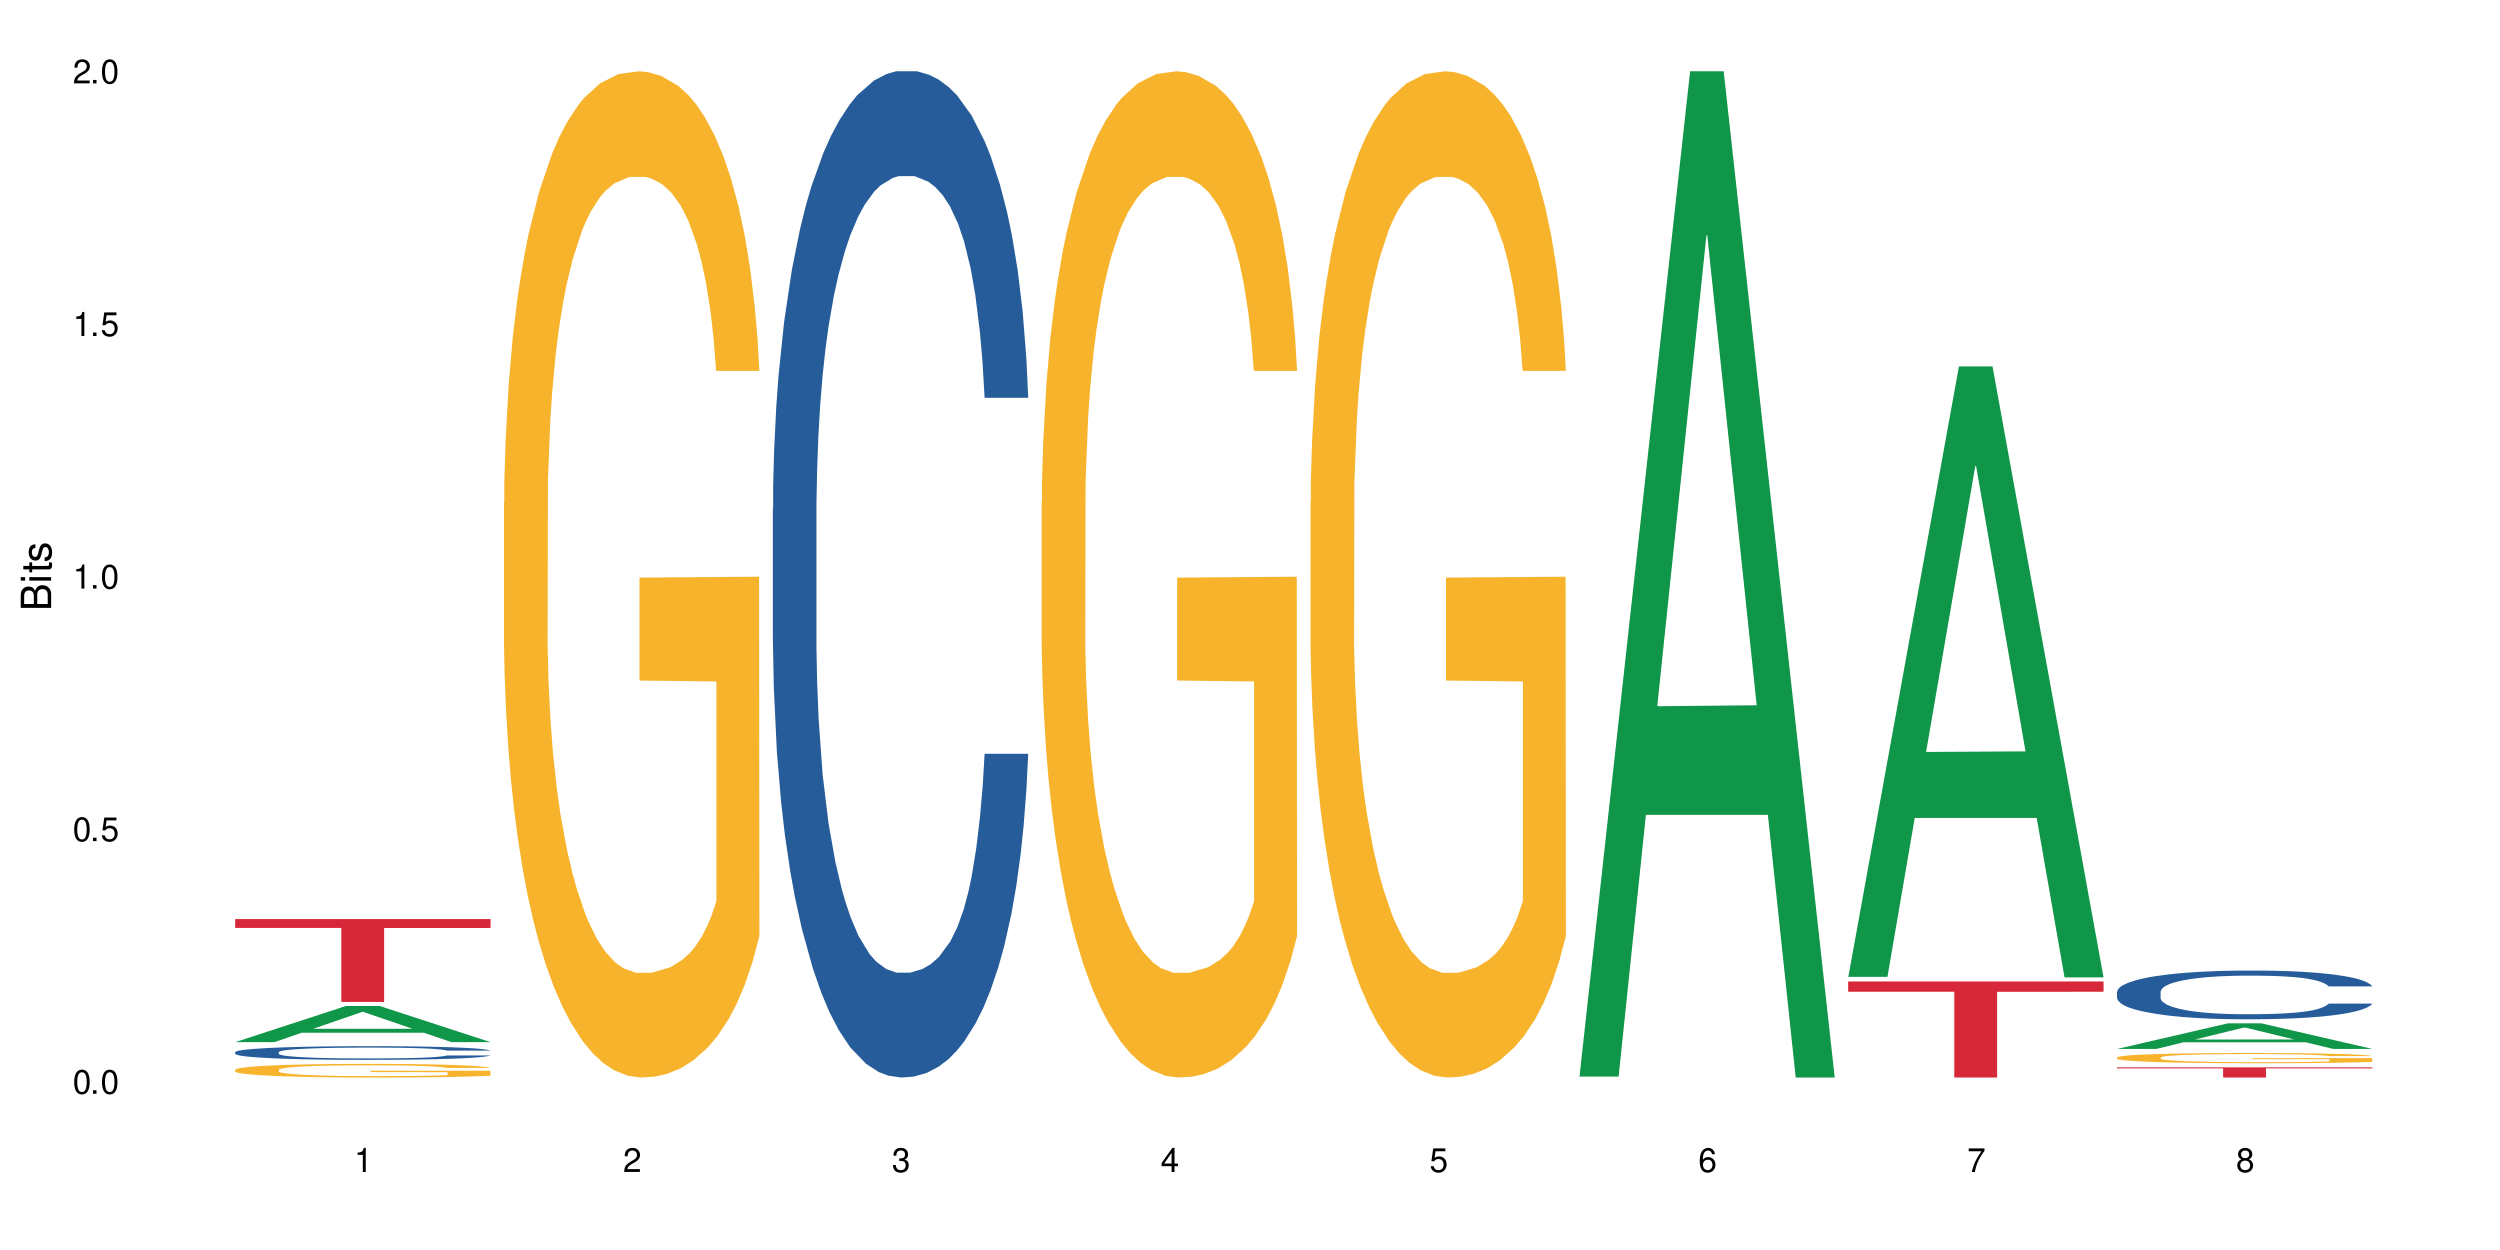 <?xml version="1.0" encoding="UTF-8"?>
<svg xmlns="http://www.w3.org/2000/svg" xmlns:xlink="http://www.w3.org/1999/xlink" width="720" height="360" viewBox="0 0 720 360">
<defs>
<g>
<g id="glyph-0-0">
</g>
<g id="glyph-0-1">
<path d="M 2.641 -6.938 C 2 -6.938 1.422 -6.656 1.078 -6.172 C 0.641 -5.562 0.406 -4.641 0.406 -3.359 C 0.406 -1.016 1.188 0.219 2.641 0.219 C 4.078 0.219 4.859 -1.016 4.859 -3.297 C 4.859 -4.641 4.656 -5.547 4.203 -6.172 C 3.844 -6.656 3.281 -6.938 2.641 -6.938 Z M 2.641 -6.188 C 3.547 -6.188 4 -5.25 4 -3.375 C 4 -1.406 3.562 -0.484 2.625 -0.484 C 1.734 -0.484 1.281 -1.438 1.281 -3.344 C 1.281 -5.25 1.734 -6.188 2.641 -6.188 Z M 2.641 -6.188 "/>
</g>
<g id="glyph-0-2">
<path d="M 1.828 -1 L 0.828 -1 L 0.828 0 L 1.828 0 Z M 1.828 -1 "/>
</g>
<g id="glyph-0-3">
<path d="M 4.562 -6.797 L 1.062 -6.797 L 0.547 -3.094 L 1.328 -3.094 C 1.719 -3.562 2.047 -3.734 2.578 -3.734 C 3.484 -3.734 4.062 -3.109 4.062 -2.094 C 4.062 -1.125 3.484 -0.531 2.578 -0.531 C 1.828 -0.531 1.375 -0.906 1.188 -1.672 L 0.328 -1.672 C 0.453 -1.109 0.547 -0.844 0.75 -0.594 C 1.125 -0.078 1.828 0.219 2.594 0.219 C 3.969 0.219 4.922 -0.781 4.922 -2.219 C 4.922 -3.562 4.031 -4.484 2.719 -4.484 C 2.25 -4.484 1.859 -4.359 1.469 -4.062 L 1.734 -5.969 L 4.562 -5.969 Z M 4.562 -6.797 "/>
</g>
<g id="glyph-0-4">
<path d="M 2.484 -4.938 L 2.484 0 L 3.328 0 L 3.328 -6.938 L 2.766 -6.938 C 2.469 -5.875 2.281 -5.734 0.984 -5.562 L 0.984 -4.938 Z M 2.484 -4.938 "/>
</g>
<g id="glyph-0-5">
<path d="M 4.859 -0.828 L 1.281 -0.828 C 1.359 -1.406 1.672 -1.781 2.5 -2.281 L 3.469 -2.828 C 4.406 -3.344 4.906 -4.062 4.906 -4.906 C 4.906 -5.484 4.672 -6.031 4.266 -6.406 C 3.859 -6.766 3.375 -6.938 2.719 -6.938 C 1.859 -6.938 1.219 -6.625 0.844 -6.031 C 0.609 -5.672 0.5 -5.234 0.484 -4.531 L 1.328 -4.531 C 1.359 -5.016 1.406 -5.281 1.531 -5.516 C 1.75 -5.938 2.188 -6.203 2.703 -6.203 C 3.469 -6.203 4.031 -5.641 4.031 -4.891 C 4.031 -4.344 3.719 -3.859 3.125 -3.516 L 2.234 -3 C 0.812 -2.172 0.406 -1.531 0.328 -0.016 L 4.859 -0.016 Z M 4.859 -0.828 "/>
</g>
<g id="glyph-0-6">
<path d="M 2.125 -3.188 L 2.578 -3.188 C 3.5 -3.188 3.984 -2.766 3.984 -1.922 C 3.984 -1.062 3.469 -0.531 2.594 -0.531 C 1.656 -0.531 1.203 -1 1.156 -2.016 L 0.312 -2.016 C 0.344 -1.453 0.438 -1.094 0.609 -0.781 C 0.953 -0.109 1.625 0.219 2.547 0.219 C 3.953 0.219 4.859 -0.625 4.859 -1.938 C 4.859 -2.828 4.516 -3.297 3.703 -3.594 C 4.344 -3.844 4.656 -4.328 4.656 -5.031 C 4.656 -6.219 3.875 -6.938 2.578 -6.938 C 1.203 -6.938 0.484 -6.172 0.453 -4.703 L 1.297 -4.703 C 1.312 -5.125 1.344 -5.359 1.453 -5.578 C 1.641 -5.969 2.062 -6.203 2.594 -6.203 C 3.344 -6.203 3.797 -5.75 3.797 -5 C 3.797 -4.516 3.609 -4.219 3.25 -4.047 C 3.016 -3.953 2.703 -3.922 2.125 -3.906 Z M 2.125 -3.188 "/>
</g>
<g id="glyph-0-7">
<path d="M 3.141 -1.672 L 3.141 0 L 3.984 0 L 3.984 -1.672 L 4.984 -1.672 L 4.984 -2.438 L 3.984 -2.438 L 3.984 -6.938 L 3.359 -6.938 L 0.266 -2.578 L 0.266 -1.672 Z M 3.141 -2.438 L 1 -2.438 L 3.141 -5.5 Z M 3.141 -2.438 "/>
</g>
<g id="glyph-0-8">
<path d="M 4.781 -5.125 C 4.609 -6.266 3.891 -6.938 2.844 -6.938 C 2.094 -6.938 1.422 -6.578 1.031 -5.953 C 0.594 -5.266 0.406 -4.422 0.406 -3.172 C 0.406 -2 0.578 -1.25 0.984 -0.641 C 1.359 -0.078 1.953 0.219 2.703 0.219 C 3.984 0.219 4.922 -0.75 4.922 -2.094 C 4.922 -3.375 4.062 -4.281 2.844 -4.281 C 2.172 -4.281 1.641 -4.031 1.281 -3.516 C 1.281 -5.234 1.828 -6.188 2.797 -6.188 C 3.391 -6.188 3.797 -5.797 3.938 -5.125 Z M 2.734 -3.531 C 3.547 -3.531 4.062 -2.953 4.062 -2.031 C 4.062 -1.156 3.484 -0.531 2.703 -0.531 C 1.922 -0.531 1.328 -1.188 1.328 -2.078 C 1.328 -2.938 1.906 -3.531 2.734 -3.531 Z M 2.734 -3.531 "/>
</g>
<g id="glyph-0-9">
<path d="M 4.984 -6.797 L 0.438 -6.797 L 0.438 -5.969 L 4.109 -5.969 C 2.5 -3.656 1.828 -2.234 1.328 0 L 2.219 0 C 2.594 -2.172 3.453 -4.047 4.984 -6.094 Z M 4.984 -6.797 "/>
</g>
<g id="glyph-0-10">
<path d="M 3.75 -3.656 C 4.469 -4.094 4.688 -4.438 4.688 -5.078 C 4.688 -6.172 3.844 -6.938 2.641 -6.938 C 1.438 -6.938 0.594 -6.172 0.594 -5.094 C 0.594 -4.438 0.812 -4.094 1.516 -3.656 C 0.734 -3.266 0.359 -2.703 0.359 -1.922 C 0.359 -0.656 1.281 0.219 2.641 0.219 C 3.984 0.219 4.922 -0.656 4.922 -1.922 C 4.922 -2.703 4.531 -3.266 3.75 -3.656 Z M 2.641 -6.188 C 3.359 -6.188 3.812 -5.75 3.812 -5.062 C 3.812 -4.406 3.344 -3.984 2.641 -3.984 C 1.922 -3.984 1.453 -4.406 1.453 -5.078 C 1.453 -5.75 1.922 -6.188 2.641 -6.188 Z M 2.641 -3.266 C 3.484 -3.266 4.062 -2.719 4.062 -1.906 C 4.062 -1.078 3.484 -0.531 2.625 -0.531 C 1.797 -0.531 1.219 -1.094 1.219 -1.906 C 1.219 -2.719 1.781 -3.266 2.641 -3.266 Z M 2.641 -3.266 "/>
</g>
<g id="glyph-1-0">
</g>
<g id="glyph-1-1">
<path d="M 0 -0.953 L 0 -4.891 C 0 -5.719 -0.234 -6.344 -0.734 -6.797 C -1.188 -7.234 -1.812 -7.469 -2.5 -7.469 C -3.547 -7.469 -4.188 -7 -4.625 -5.875 C -4.984 -6.688 -5.625 -7.094 -6.531 -7.094 C -7.172 -7.094 -7.734 -6.859 -8.141 -6.391 C -8.562 -5.922 -8.75 -5.344 -8.75 -4.5 L -8.75 -0.953 Z M -4.984 -2.062 L -7.766 -2.062 L -7.766 -4.219 C -7.766 -4.844 -7.688 -5.203 -7.453 -5.5 C -7.219 -5.812 -6.859 -5.969 -6.375 -5.969 C -5.891 -5.969 -5.531 -5.812 -5.297 -5.5 C -5.062 -5.203 -4.984 -4.844 -4.984 -4.219 Z M -0.984 -2.062 L -4 -2.062 L -4 -4.781 C -4 -5.766 -3.438 -6.359 -2.484 -6.359 C -1.547 -6.359 -0.984 -5.766 -0.984 -4.781 Z M -0.984 -2.062 "/>
</g>
<g id="glyph-1-2">
<path d="M -6.281 -1.797 L -6.281 -0.797 L 0 -0.797 L 0 -1.797 Z M -8.75 -1.797 L -8.75 -0.797 L -7.484 -0.797 L -7.484 -1.797 Z M -8.75 -1.797 "/>
</g>
<g id="glyph-1-3">
<path d="M -6.281 -3.047 L -6.281 -2.016 L -8.016 -2.016 L -8.016 -1.016 L -6.281 -1.016 L -6.281 -0.172 L -5.469 -0.172 L -5.469 -1.016 L -0.719 -1.016 C -0.078 -1.016 0.281 -1.453 0.281 -2.234 C 0.281 -2.5 0.25 -2.719 0.188 -3.047 L -0.641 -3.047 C -0.609 -2.906 -0.594 -2.766 -0.594 -2.562 C -0.594 -2.141 -0.719 -2.016 -1.156 -2.016 L -5.469 -2.016 L -5.469 -3.047 Z M -6.281 -3.047 "/>
</g>
<g id="glyph-1-4">
<path d="M -4.531 -5.25 C -5.766 -5.25 -6.469 -4.422 -6.469 -2.969 C -6.469 -1.516 -5.719 -0.562 -4.547 -0.562 C -3.562 -0.562 -3.094 -1.062 -2.734 -2.562 L -2.516 -3.484 C -2.344 -4.188 -2.094 -4.469 -1.641 -4.469 C -1.047 -4.469 -0.641 -3.875 -0.641 -3 C -0.641 -2.453 -0.797 -2 -1.062 -1.75 C -1.25 -1.594 -1.422 -1.531 -1.875 -1.469 L -1.875 -0.406 C -0.422 -0.453 0.281 -1.266 0.281 -2.922 C 0.281 -4.5 -0.5 -5.516 -1.719 -5.516 C -2.656 -5.516 -3.172 -4.984 -3.469 -3.734 L -3.703 -2.766 C -3.891 -1.953 -4.156 -1.609 -4.594 -1.609 C -5.188 -1.609 -5.547 -2.125 -5.547 -2.938 C -5.547 -3.75 -5.203 -4.172 -4.531 -4.203 Z M -4.531 -5.25 "/>
</g>
</g>
</defs>
<rect x="-72" y="-36" width="864" height="432" fill="rgb(100%, 100%, 100%)" fill-opacity="1"/>
<path fill-rule="nonzero" fill="rgb(6.275%, 58.824%, 28.235%)" fill-opacity="1" d="M 67.73 300.129 L 67.809 300.121 L 99.637 289.719 L 109.301 289.719 L 141.281 300.141 L 130.047 300.141 L 122.031 297.418 L 86.906 297.418 L 79.047 300.129 L 67.73 300.129 L 90.285 296.293 L 118.809 296.285 L 104.586 291.422 L 104.43 291.41 L 104.27 291.441 L 90.207 296.285 L 90.285 296.293 Z M 67.73 300.129 "/>
<path fill-rule="nonzero" fill="rgb(14.51%, 36.078%, 60%)" fill-opacity="1" d="M 67.73 303.016 L 67.82 303.012 L 67.82 302.926 L 68.09 302.789 L 68.719 302.613 L 69.344 302.496 L 70.961 302.285 L 73.203 302.078 L 75.535 301.922 L 77.238 301.828 L 78.766 301.754 L 82.262 301.621 L 84.504 301.555 L 86.926 301.492 L 89.887 301.434 L 92.039 301.395 L 96.883 301.34 L 100.469 301.312 L 103.25 301.301 L 109.262 301.301 L 112.848 301.316 L 115.449 301.336 L 118.32 301.363 L 120.742 301.395 L 124.957 301.477 L 128.727 301.574 L 130.43 301.633 L 133.121 301.746 L 135.184 301.852 L 136.617 301.945 L 138.234 302.078 L 139.668 302.242 L 140.746 302.426 L 141.281 302.578 L 128.727 302.578 L 128.098 302.434 L 127.379 302.324 L 126.035 302.176 L 124.688 302.07 L 122.805 301.969 L 121.102 301.898 L 118.77 301.832 L 116.707 301.789 L 114.555 301.754 L 112.488 301.734 L 108.543 301.711 L 103.969 301.711 L 102.266 301.719 L 98.766 301.75 L 96.883 301.773 L 94.191 301.824 L 92.309 301.871 L 90.066 301.941 L 88.539 302.004 L 86.656 302.098 L 85.312 302.18 L 83.785 302.297 L 82.891 302.387 L 82.082 302.488 L 81.363 302.609 L 80.828 302.734 L 80.469 302.867 L 80.289 302.996 L 80.289 303.555 L 80.469 303.684 L 80.918 303.832 L 82.082 304.055 L 83.785 304.242 L 85.762 304.395 L 87.645 304.504 L 88.719 304.551 L 90.156 304.609 L 92.398 304.684 L 95.629 304.754 L 97.512 304.781 L 100.383 304.812 L 103.34 304.824 L 107.289 304.824 L 110.785 304.812 L 113.117 304.793 L 115.539 304.766 L 118.859 304.703 L 120.922 304.645 L 122.715 304.578 L 124.062 304.508 L 124.957 304.453 L 126.305 304.34 L 127.379 304.219 L 128.188 304.094 L 128.727 303.969 L 141.281 303.969 L 140.746 304.113 L 139.938 304.254 L 139.129 304.359 L 137.875 304.484 L 136.441 304.598 L 134.375 304.723 L 132.672 304.805 L 130.43 304.895 L 128.367 304.961 L 126.125 305.023 L 122.805 305.094 L 120.652 305.133 L 118.32 305.164 L 115.539 305.191 L 112.043 305.219 L 108.273 305.23 L 104.777 305.234 L 101.008 305.227 L 98.227 305.215 L 94.551 305.184 L 89.977 305.117 L 86.656 305.047 L 84.055 304.98 L 81.812 304.91 L 79.301 304.812 L 76.074 304.652 L 74.098 304.531 L 72.754 304.43 L 71.23 304.289 L 70.152 304.164 L 68.898 303.965 L 68 303.707 L 67.73 303.512 Z M 67.73 303.016 "/>
<path fill-rule="nonzero" fill="rgb(96.863%, 70.196%, 16.863%)" fill-opacity="1" d="M 67.73 308.086 L 67.82 308.082 L 67.82 308.008 L 68.18 307.848 L 69.078 307.625 L 70.242 307.441 L 71.5 307.297 L 72.305 307.223 L 73.652 307.113 L 74.816 307.035 L 77.777 306.875 L 81.543 306.723 L 83.609 306.656 L 85.941 306.598 L 89.258 306.527 L 90.785 306.504 L 95.449 306.445 L 100.738 306.41 L 106.57 306.398 L 109.262 306.402 L 112.938 306.418 L 117.961 306.457 L 120.832 306.492 L 123.074 306.527 L 125.406 306.574 L 128.277 306.648 L 130.969 306.734 L 133.121 306.82 L 135.273 306.926 L 137.066 307.043 L 138.594 307.168 L 139.938 307.32 L 140.746 307.445 L 141.281 307.57 L 128.816 307.57 L 128.098 307.445 L 127.289 307.348 L 125.945 307.23 L 124.598 307.145 L 123.254 307.074 L 120.742 306.98 L 118.59 306.926 L 115.898 306.875 L 113.297 306.84 L 110.336 306.82 L 108.543 306.812 L 103.789 306.812 L 99.484 306.836 L 96.973 306.867 L 95.18 306.895 L 92.668 306.949 L 91.141 306.992 L 90.246 307.02 L 87.555 307.133 L 85.762 307.234 L 84.773 307.301 L 83.52 307.41 L 82.621 307.504 L 81.633 307.648 L 81.098 307.758 L 80.379 308 L 80.289 308.648 L 80.559 308.785 L 81.098 308.934 L 81.812 309.062 L 82.891 309.199 L 83.965 309.301 L 85.852 309.441 L 87.465 309.535 L 88.719 309.598 L 91.141 309.691 L 92.129 309.727 L 94.461 309.789 L 96.883 309.84 L 99.844 309.883 L 102.086 309.906 L 105.672 309.922 L 110.246 309.922 L 115.629 309.902 L 119.039 309.871 L 121.371 309.844 L 122.895 309.82 L 124.777 309.781 L 126.125 309.742 L 127.379 309.703 L 128.906 309.645 L 128.906 308.785 L 106.75 308.781 L 106.75 308.379 L 141.195 308.375 L 141.281 309.781 L 139.398 309.875 L 137.066 309.969 L 134.824 310.043 L 132.492 310.102 L 129.176 310.172 L 126.484 310.215 L 122.355 310.266 L 118.59 310.297 L 114.645 310.316 L 111.145 310.328 L 107.02 310.332 L 103.34 310.324 L 99.395 310.305 L 96.254 310.273 L 93.383 310.238 L 90.516 310.191 L 86.926 310.117 L 84.594 310.055 L 82.172 309.98 L 79.75 309.891 L 77.598 309.793 L 76.164 309.719 L 74.727 309.633 L 73.203 309.523 L 71.766 309.402 L 70.691 309.289 L 69.703 309.164 L 68.988 309.047 L 68.27 308.887 L 67.91 308.754 L 67.73 308.645 Z M 67.73 308.086 "/>
<path fill-rule="nonzero" fill="rgb(83.922%, 15.686%, 22.353%)" fill-opacity="1" d="M 67.73 264.699 L 141.281 264.699 L 141.281 267.254 L 110.629 267.273 L 110.629 288.555 L 98.297 288.555 L 98.297 267.297 L 98.117 267.254 L 67.73 267.254 Z M 67.73 264.699 "/>
<path fill-rule="nonzero" fill="rgb(96.863%, 70.196%, 16.863%)" fill-opacity="1" d="M 145.156 144.652 L 145.242 144.387 L 145.242 139.094 L 145.602 127.184 L 146.5 110.777 L 147.664 97.277 L 148.922 86.691 L 149.73 81.133 L 151.074 73.195 L 152.242 67.371 L 155.199 55.461 L 158.969 44.348 L 161.031 39.582 L 163.363 35.082 L 166.684 30.055 L 168.207 28.203 L 172.871 23.965 L 178.164 21.32 L 183.992 20.527 L 186.684 20.789 L 190.363 21.848 L 195.387 24.762 L 198.254 27.406 L 200.496 30.055 L 202.828 33.496 L 205.699 38.789 L 208.391 45.141 L 210.543 51.492 L 212.695 59.43 L 214.492 67.902 L 216.016 77.164 L 217.359 88.281 L 218.168 97.543 L 218.707 106.805 L 206.238 106.805 L 205.52 97.543 L 204.715 90.398 L 203.367 81.664 L 202.023 75.312 L 200.676 70.281 L 198.164 63.402 L 196.012 59.168 L 193.32 55.461 L 190.723 53.078 L 187.762 51.492 L 185.969 50.961 L 181.211 50.961 L 176.906 52.816 L 174.395 54.934 L 172.602 57.051 L 170.09 61.02 L 168.566 64.195 L 167.668 66.312 L 164.977 74.516 L 163.184 81.93 L 162.195 86.957 L 160.941 94.898 L 160.043 102.043 L 159.059 112.629 L 158.52 120.57 L 157.801 138.566 L 157.711 186.207 L 157.98 196.262 L 158.52 207.113 L 159.238 216.641 L 160.312 226.699 L 161.391 234.375 L 163.273 244.695 L 164.887 251.578 L 166.145 256.078 L 168.566 263.223 L 169.551 265.605 L 171.883 270.367 L 174.305 274.074 L 177.266 277.25 L 179.508 278.836 L 183.098 280.16 L 187.672 280.16 L 193.055 278.574 L 196.461 276.457 L 198.793 274.34 L 200.32 272.484 L 202.203 269.574 L 203.547 266.926 L 204.805 264.016 L 206.328 259.516 L 206.328 196.262 L 184.172 195.996 L 184.172 166.355 L 218.617 166.09 L 218.707 269.574 L 216.824 276.719 L 214.492 283.602 L 212.25 288.895 L 209.918 293.395 L 206.598 298.422 L 203.906 301.598 L 199.781 305.305 L 196.012 307.688 L 192.066 309.273 L 188.566 310.066 L 184.441 310.332 L 180.766 309.805 L 176.816 308.215 L 173.68 306.098 L 170.809 303.453 L 167.938 300.012 L 164.352 294.453 L 162.016 289.953 L 159.594 284.395 L 157.172 277.777 L 155.02 270.633 L 153.586 265.074 L 152.152 258.723 L 150.625 250.781 L 149.191 241.785 L 148.113 233.578 L 147.129 224.316 L 146.41 215.582 L 145.691 203.672 L 145.332 194.145 L 145.156 185.941 Z M 145.156 144.652 "/>
<path fill-rule="nonzero" fill="rgb(14.51%, 36.078%, 60%)" fill-opacity="1" d="M 222.578 146.621 L 222.668 146.355 L 222.668 140 L 222.938 129.934 L 223.562 117.215 L 224.191 108.477 L 225.809 92.844 L 228.051 77.746 L 230.383 66.09 L 232.086 59.203 L 233.609 53.902 L 237.109 44.102 L 239.352 39.07 L 241.773 34.566 L 244.734 30.062 L 246.887 27.414 L 251.73 23.176 L 255.316 21.32 L 258.098 20.527 L 264.109 20.527 L 267.695 21.586 L 270.297 22.91 L 273.168 25.031 L 275.59 27.414 L 279.805 33.242 L 283.57 40.66 L 285.277 44.898 L 287.969 53.109 L 290.031 61.055 L 291.465 67.945 L 293.082 77.746 L 294.516 89.668 L 295.59 103.176 L 296.129 114.566 L 283.57 114.566 L 282.945 103.973 L 282.227 95.758 L 280.883 84.898 L 279.535 77.215 L 277.652 69.535 L 275.949 64.5 L 273.617 59.469 L 271.551 56.289 L 269.398 53.902 L 267.336 52.316 L 263.391 50.727 L 258.816 50.727 L 257.109 51.254 L 253.613 53.375 L 251.73 55.23 L 249.039 58.938 L 247.156 62.383 L 244.914 67.68 L 243.387 72.184 L 241.504 79.07 L 240.16 85.164 L 238.633 93.906 L 237.738 100.527 L 236.93 107.945 L 236.211 116.688 L 235.672 125.957 L 235.316 135.762 L 235.137 145.297 L 235.137 186.355 L 235.316 195.895 L 235.762 207.02 L 236.93 223.18 L 238.633 237.219 L 240.605 248.344 L 242.492 256.293 L 243.566 260 L 245.004 264.238 L 247.246 269.535 L 250.473 274.836 L 252.355 276.953 L 255.227 279.074 L 258.188 280.133 L 262.133 280.133 L 265.633 279.074 L 267.965 277.75 L 270.387 275.629 L 273.707 271.125 L 275.77 266.887 L 277.562 261.855 L 278.906 256.82 L 279.805 252.582 L 281.148 244.371 L 282.227 235.363 L 283.035 226.094 L 283.57 217.086 L 296.129 217.086 L 295.59 227.684 L 294.785 238.012 L 293.977 245.695 L 292.723 254.969 L 291.285 263.18 L 289.223 272.449 L 287.52 278.543 L 285.277 285.168 L 283.215 290.199 L 280.973 294.703 L 277.652 300 L 275.5 302.648 L 273.168 305.035 L 270.387 307.152 L 266.887 309.008 L 263.121 310.066 L 259.621 310.332 L 255.855 309.801 L 253.074 308.742 L 249.398 306.359 L 244.824 301.59 L 241.504 296.559 L 238.902 291.523 L 236.66 286.227 L 234.148 279.074 L 230.918 267.418 L 228.945 258.41 L 227.602 250.992 L 226.074 240.664 L 225 231.391 L 223.742 216.555 L 222.848 197.746 L 222.578 183.18 Z M 222.578 146.621 "/>
<path fill-rule="nonzero" fill="rgb(96.863%, 70.196%, 16.863%)" fill-opacity="1" d="M 300 144.652 L 300.09 144.387 L 300.09 139.094 L 300.449 127.184 L 301.348 110.777 L 302.512 97.277 L 303.77 86.691 L 304.574 81.133 L 305.922 73.195 L 307.086 67.371 L 310.047 55.461 L 313.816 44.348 L 315.879 39.582 L 318.211 35.082 L 321.527 30.055 L 323.055 28.203 L 327.719 23.965 L 333.012 21.32 L 338.84 20.527 L 341.531 20.789 L 345.207 21.848 L 350.23 24.762 L 353.102 27.406 L 355.344 30.055 L 357.676 33.496 L 360.547 38.789 L 363.238 45.141 L 365.391 51.492 L 367.543 59.43 L 369.336 67.902 L 370.863 77.164 L 372.207 88.281 L 373.016 97.543 L 373.555 106.805 L 361.086 106.805 L 360.367 97.543 L 359.559 90.398 L 358.215 81.664 L 356.871 75.312 L 355.523 70.281 L 353.012 63.402 L 350.859 59.168 L 348.168 55.461 L 345.566 53.078 L 342.609 51.492 L 340.812 50.961 L 336.059 50.961 L 331.754 52.816 L 329.242 54.934 L 327.449 57.051 L 324.938 61.02 L 323.414 64.195 L 322.516 66.312 L 319.824 74.516 L 318.031 81.93 L 317.043 86.957 L 315.789 94.898 L 314.891 102.043 L 313.902 112.629 L 313.367 120.57 L 312.648 138.566 L 312.559 186.207 L 312.828 196.262 L 313.367 207.113 L 314.082 216.641 L 315.16 226.699 L 316.234 234.375 L 318.121 244.695 L 319.734 251.578 L 320.992 256.078 L 323.414 263.223 L 324.398 265.605 L 326.73 270.367 L 329.152 274.074 L 332.113 277.25 L 334.355 278.836 L 337.941 280.16 L 342.52 280.16 L 347.898 278.574 L 351.309 276.457 L 353.641 274.34 L 355.164 272.484 L 357.047 269.574 L 358.395 266.926 L 359.648 264.016 L 361.176 259.516 L 361.176 196.262 L 339.02 195.996 L 339.02 166.355 L 373.465 166.09 L 373.555 269.574 L 371.668 276.719 L 369.336 283.602 L 367.094 288.895 L 364.762 293.395 L 361.445 298.422 L 358.754 301.598 L 354.629 305.305 L 350.859 307.688 L 346.914 309.273 L 343.414 310.066 L 339.289 310.332 L 335.609 309.805 L 331.664 308.215 L 328.523 306.098 L 325.656 303.453 L 322.785 300.012 L 319.195 294.453 L 316.863 289.953 L 314.441 284.395 L 312.02 277.777 L 309.867 270.633 L 308.434 265.074 L 306.996 258.723 L 305.473 250.781 L 304.039 241.785 L 302.961 233.578 L 301.973 224.316 L 301.258 215.582 L 300.539 203.672 L 300.18 194.145 L 300 185.941 Z M 300 144.652 "/>
<path fill-rule="nonzero" fill="rgb(96.863%, 70.196%, 16.863%)" fill-opacity="1" d="M 377.426 144.652 L 377.516 144.387 L 377.516 139.094 L 377.871 127.184 L 378.77 110.777 L 379.938 97.277 L 381.191 86.691 L 382 81.133 L 383.344 73.195 L 384.512 67.371 L 387.469 55.461 L 391.238 44.348 L 393.301 39.582 L 395.633 35.082 L 398.953 30.055 L 400.477 28.203 L 405.141 23.965 L 410.434 21.32 L 416.262 20.527 L 418.953 20.789 L 422.633 21.848 L 427.656 24.762 L 430.527 27.406 L 432.77 30.055 L 435.102 33.496 L 437.969 38.789 L 440.66 45.141 L 442.812 51.492 L 444.969 59.43 L 446.762 67.902 L 448.285 77.164 L 449.633 88.281 L 450.438 97.543 L 450.977 106.805 L 438.508 106.805 L 437.789 97.543 L 436.984 90.398 L 435.637 81.664 L 434.293 75.312 L 432.949 70.281 L 430.438 63.402 L 428.281 59.168 L 425.594 55.461 L 422.992 53.078 L 420.031 51.492 L 418.238 50.961 L 413.484 50.961 L 409.176 52.816 L 406.664 54.934 L 404.871 57.051 L 402.359 61.02 L 400.836 64.195 L 399.938 66.312 L 397.246 74.516 L 395.453 81.93 L 394.469 86.957 L 393.211 94.898 L 392.312 102.043 L 391.328 112.629 L 390.789 120.57 L 390.07 138.566 L 389.98 186.207 L 390.25 196.262 L 390.789 207.113 L 391.508 216.641 L 392.582 226.699 L 393.66 234.375 L 395.543 244.695 L 397.156 251.578 L 398.414 256.078 L 400.836 263.223 L 401.82 265.605 L 404.156 270.367 L 406.574 274.074 L 409.535 277.25 L 411.777 278.836 L 415.367 280.16 L 419.941 280.16 L 425.324 278.574 L 428.73 276.457 L 431.062 274.34 L 432.59 272.484 L 434.473 269.574 L 435.816 266.926 L 437.074 264.016 L 438.598 259.516 L 438.598 196.262 L 416.441 195.996 L 416.441 166.355 L 450.887 166.09 L 450.977 269.574 L 449.094 276.719 L 446.762 283.602 L 444.52 288.895 L 442.188 293.395 L 438.867 298.422 L 436.176 301.598 L 432.051 305.305 L 428.281 307.688 L 424.336 309.273 L 420.84 310.066 L 416.711 310.332 L 413.035 309.805 L 409.086 308.215 L 405.949 306.098 L 403.078 303.453 L 400.207 300.012 L 396.621 294.453 L 394.289 289.953 L 391.867 284.395 L 389.445 277.777 L 387.293 270.633 L 385.855 265.074 L 384.422 258.723 L 382.895 250.781 L 381.461 241.785 L 380.383 233.578 L 379.398 224.316 L 378.68 215.582 L 377.961 203.672 L 377.605 194.145 L 377.426 185.941 Z M 377.426 144.652 "/>
<path fill-rule="nonzero" fill="rgb(6.275%, 58.824%, 28.235%)" fill-opacity="1" d="M 454.848 310.059 L 454.926 309.789 L 486.75 20.527 L 496.418 20.527 L 528.398 310.332 L 517.164 310.332 L 509.148 234.684 L 474.023 234.684 L 466.164 310.059 L 454.848 310.059 L 477.402 203.391 L 505.926 203.117 L 491.703 67.875 L 491.547 67.602 L 491.387 68.418 L 477.32 203.117 L 477.402 203.391 Z M 454.848 310.059 "/>
<path fill-rule="nonzero" fill="rgb(6.275%, 58.824%, 28.235%)" fill-opacity="1" d="M 532.27 281.332 L 532.352 281.164 L 564.176 105.523 L 573.84 105.523 L 605.824 281.496 L 594.586 281.496 L 586.57 235.562 L 551.445 235.562 L 543.586 281.332 L 532.27 281.332 L 554.824 216.559 L 583.348 216.395 L 569.125 134.273 L 568.969 134.109 L 568.812 134.605 L 554.746 216.395 L 554.824 216.559 Z M 532.27 281.332 "/>
<path fill-rule="nonzero" fill="rgb(83.922%, 15.686%, 22.353%)" fill-opacity="1" d="M 532.27 282.66 L 605.824 282.66 L 605.824 285.621 L 575.168 285.648 L 575.168 310.332 L 562.836 310.332 L 562.836 285.676 L 562.656 285.621 L 532.27 285.621 Z M 532.27 282.66 "/>
<path fill-rule="nonzero" fill="rgb(6.275%, 58.824%, 28.235%)" fill-opacity="1" d="M 609.695 302.098 L 609.773 302.09 L 641.598 294.723 L 651.266 294.723 L 683.246 302.102 L 672.008 302.102 L 663.996 300.176 L 628.867 300.176 L 621.012 302.098 L 609.695 302.098 L 632.246 299.379 L 660.773 299.371 L 646.551 295.926 L 646.391 295.922 L 646.234 295.941 L 632.168 299.371 L 632.246 299.379 Z M 609.695 302.098 "/>
<path fill-rule="nonzero" fill="rgb(14.51%, 36.078%, 60%)" fill-opacity="1" d="M 609.695 285.633 L 609.785 285.621 L 609.785 285.312 L 610.055 284.824 L 610.68 284.211 L 611.309 283.785 L 612.922 283.031 L 615.164 282.301 L 617.5 281.734 L 619.203 281.402 L 620.727 281.145 L 624.227 280.672 L 626.469 280.426 L 628.891 280.211 L 631.852 279.992 L 634.004 279.863 L 638.848 279.656 L 642.434 279.566 L 645.215 279.531 L 651.223 279.531 L 654.812 279.582 L 657.414 279.645 L 660.285 279.746 L 662.707 279.863 L 666.922 280.145 L 670.688 280.504 L 672.395 280.711 L 675.086 281.105 L 677.148 281.492 L 678.582 281.824 L 680.195 282.301 L 681.633 282.875 L 682.707 283.531 L 683.246 284.082 L 670.688 284.082 L 670.062 283.57 L 669.344 283.172 L 667.996 282.645 L 666.652 282.273 L 664.77 281.902 L 663.066 281.656 L 660.734 281.414 L 658.668 281.262 L 656.516 281.145 L 654.453 281.066 L 650.508 280.992 L 645.934 280.992 L 644.227 281.016 L 640.73 281.121 L 638.848 281.211 L 636.156 281.391 L 634.273 281.555 L 632.027 281.812 L 630.504 282.031 L 628.621 282.363 L 627.273 282.66 L 625.75 283.082 L 624.852 283.402 L 624.047 283.762 L 623.328 284.184 L 622.789 284.633 L 622.43 285.109 L 622.254 285.57 L 622.254 287.559 L 622.43 288.02 L 622.879 288.559 L 624.047 289.34 L 625.75 290.02 L 627.723 290.559 L 629.605 290.941 L 630.684 291.121 L 632.117 291.328 L 634.363 291.582 L 637.59 291.84 L 639.473 291.941 L 642.344 292.043 L 645.305 292.098 L 649.25 292.098 L 652.75 292.043 L 655.082 291.98 L 657.504 291.879 L 660.82 291.66 L 662.887 291.453 L 664.68 291.211 L 666.023 290.969 L 666.922 290.762 L 668.266 290.363 L 669.344 289.93 L 670.152 289.48 L 670.688 289.043 L 683.246 289.043 L 682.707 289.559 L 681.902 290.059 L 681.094 290.43 L 679.84 290.879 L 678.402 291.273 L 676.34 291.723 L 674.637 292.02 L 672.395 292.34 L 670.332 292.582 L 668.086 292.801 L 664.77 293.059 L 662.617 293.188 L 660.285 293.301 L 657.504 293.402 L 654.004 293.492 L 650.238 293.547 L 646.738 293.559 L 642.973 293.531 L 640.191 293.48 L 636.516 293.367 L 631.941 293.133 L 628.621 292.891 L 626.02 292.648 L 623.777 292.391 L 621.266 292.043 L 618.035 291.48 L 616.062 291.043 L 614.719 290.684 L 613.191 290.184 L 612.117 289.738 L 610.859 289.02 L 609.965 288.109 L 609.695 287.402 Z M 609.695 285.633 "/>
<path fill-rule="nonzero" fill="rgb(96.863%, 70.196%, 16.863%)" fill-opacity="1" d="M 609.695 304.531 L 609.785 304.527 L 609.785 304.473 L 610.145 304.352 L 611.039 304.188 L 612.207 304.047 L 613.461 303.941 L 614.27 303.883 L 615.613 303.805 L 616.781 303.746 L 619.742 303.621 L 623.508 303.512 L 625.57 303.461 L 627.902 303.414 L 631.223 303.363 L 632.746 303.344 L 637.41 303.301 L 642.703 303.273 L 648.535 303.266 L 651.223 303.27 L 654.902 303.281 L 659.926 303.309 L 662.797 303.336 L 665.039 303.363 L 667.371 303.398 L 670.242 303.453 L 672.93 303.52 L 675.086 303.582 L 677.238 303.664 L 679.031 303.75 L 680.555 303.844 L 681.902 303.957 L 682.707 304.051 L 683.246 304.145 L 670.777 304.145 L 670.062 304.051 L 669.254 303.98 L 667.91 303.891 L 666.562 303.824 L 665.219 303.773 L 662.707 303.703 L 660.555 303.66 L 657.863 303.621 L 655.262 303.598 L 652.301 303.582 L 650.508 303.578 L 645.754 303.578 L 641.449 303.598 L 638.938 303.617 L 637.141 303.641 L 634.629 303.68 L 633.105 303.711 L 632.207 303.734 L 629.52 303.816 L 627.723 303.891 L 626.738 303.945 L 625.48 304.023 L 624.586 304.098 L 623.598 304.203 L 623.059 304.285 L 622.344 304.469 L 622.254 304.953 L 622.52 305.055 L 623.059 305.168 L 623.777 305.266 L 624.852 305.367 L 625.93 305.445 L 627.812 305.551 L 629.43 305.621 L 630.684 305.664 L 633.105 305.738 L 634.094 305.762 L 636.426 305.812 L 638.848 305.848 L 641.805 305.883 L 644.047 305.898 L 647.637 305.91 L 652.211 305.91 L 657.594 305.895 L 661 305.871 L 663.332 305.852 L 664.859 305.832 L 666.742 305.805 L 668.086 305.777 L 669.344 305.746 L 670.867 305.699 L 670.867 305.055 L 648.715 305.055 L 648.715 304.754 L 683.156 304.75 L 683.246 305.805 L 681.363 305.875 L 679.031 305.945 L 676.789 306 L 674.457 306.047 L 671.137 306.098 L 668.445 306.129 L 664.32 306.168 L 660.555 306.191 L 656.605 306.207 L 653.109 306.215 L 648.98 306.219 L 645.305 306.211 L 641.359 306.195 L 638.219 306.176 L 635.348 306.148 L 632.477 306.113 L 628.891 306.055 L 626.559 306.012 L 624.137 305.953 L 621.715 305.887 L 619.562 305.812 L 618.125 305.758 L 616.691 305.691 L 615.164 305.613 L 613.73 305.52 L 612.656 305.438 L 611.668 305.344 L 610.949 305.254 L 610.234 305.133 L 609.875 305.035 L 609.695 304.953 Z M 609.695 304.531 "/>
<path fill-rule="nonzero" fill="rgb(83.922%, 15.686%, 22.353%)" fill-opacity="1" d="M 609.695 307.383 L 683.246 307.383 L 683.246 307.699 L 652.594 307.699 L 652.594 310.332 L 640.258 310.332 L 640.258 307.703 L 640.082 307.699 L 609.695 307.699 Z M 609.695 307.383 "/>
<g fill="rgb(0%, 0%, 0%)" fill-opacity="1">
<use xlink:href="#glyph-0-1" x="20.965" y="314.993"/>
<use xlink:href="#glyph-0-2" x="25.965" y="314.993"/>
<use xlink:href="#glyph-0-1" x="28.965" y="314.993"/>
</g>
<g fill="rgb(0%, 0%, 0%)" fill-opacity="1">
<use xlink:href="#glyph-0-1" x="20.965" y="242.251"/>
<use xlink:href="#glyph-0-2" x="25.965" y="242.251"/>
<use xlink:href="#glyph-0-3" x="28.965" y="242.251"/>
</g>
<g fill="rgb(0%, 0%, 0%)" fill-opacity="1">
<use xlink:href="#glyph-0-4" x="20.965" y="169.509"/>
<use xlink:href="#glyph-0-2" x="25.965" y="169.509"/>
<use xlink:href="#glyph-0-1" x="28.965" y="169.509"/>
</g>
<g fill="rgb(0%, 0%, 0%)" fill-opacity="1">
<use xlink:href="#glyph-0-4" x="20.965" y="96.767"/>
<use xlink:href="#glyph-0-2" x="25.965" y="96.767"/>
<use xlink:href="#glyph-0-3" x="28.965" y="96.767"/>
</g>
<g fill="rgb(0%, 0%, 0%)" fill-opacity="1">
<use xlink:href="#glyph-0-5" x="20.965" y="24.024"/>
<use xlink:href="#glyph-0-2" x="25.965" y="24.024"/>
<use xlink:href="#glyph-0-1" x="28.965" y="24.024"/>
</g>
<g fill="rgb(0%, 0%, 0%)" fill-opacity="1">
<use xlink:href="#glyph-0-4" x="102.008" y="337.532"/>
</g>
<g fill="rgb(0%, 0%, 0%)" fill-opacity="1">
<use xlink:href="#glyph-0-5" x="179.43" y="337.532"/>
</g>
<g fill="rgb(0%, 0%, 0%)" fill-opacity="1">
<use xlink:href="#glyph-0-6" x="256.855" y="337.532"/>
</g>
<g fill="rgb(0%, 0%, 0%)" fill-opacity="1">
<use xlink:href="#glyph-0-7" x="334.277" y="337.532"/>
</g>
<g fill="rgb(0%, 0%, 0%)" fill-opacity="1">
<use xlink:href="#glyph-0-3" x="411.699" y="337.532"/>
</g>
<g fill="rgb(0%, 0%, 0%)" fill-opacity="1">
<use xlink:href="#glyph-0-8" x="489.125" y="337.532"/>
</g>
<g fill="rgb(0%, 0%, 0%)" fill-opacity="1">
<use xlink:href="#glyph-0-9" x="566.547" y="337.532"/>
</g>
<g fill="rgb(0%, 0%, 0%)" fill-opacity="1">
<use xlink:href="#glyph-0-10" x="643.969" y="337.532"/>
</g>
<g fill="rgb(0%, 0%, 0%)" fill-opacity="1">
<use xlink:href="#glyph-1-1" x="14.725" y="176.012"/>
<use xlink:href="#glyph-1-2" x="14.725" y="168.012"/>
<use xlink:href="#glyph-1-3" x="14.725" y="165.012"/>
<use xlink:href="#glyph-1-4" x="14.725" y="162.012"/>
</g>
</svg>
